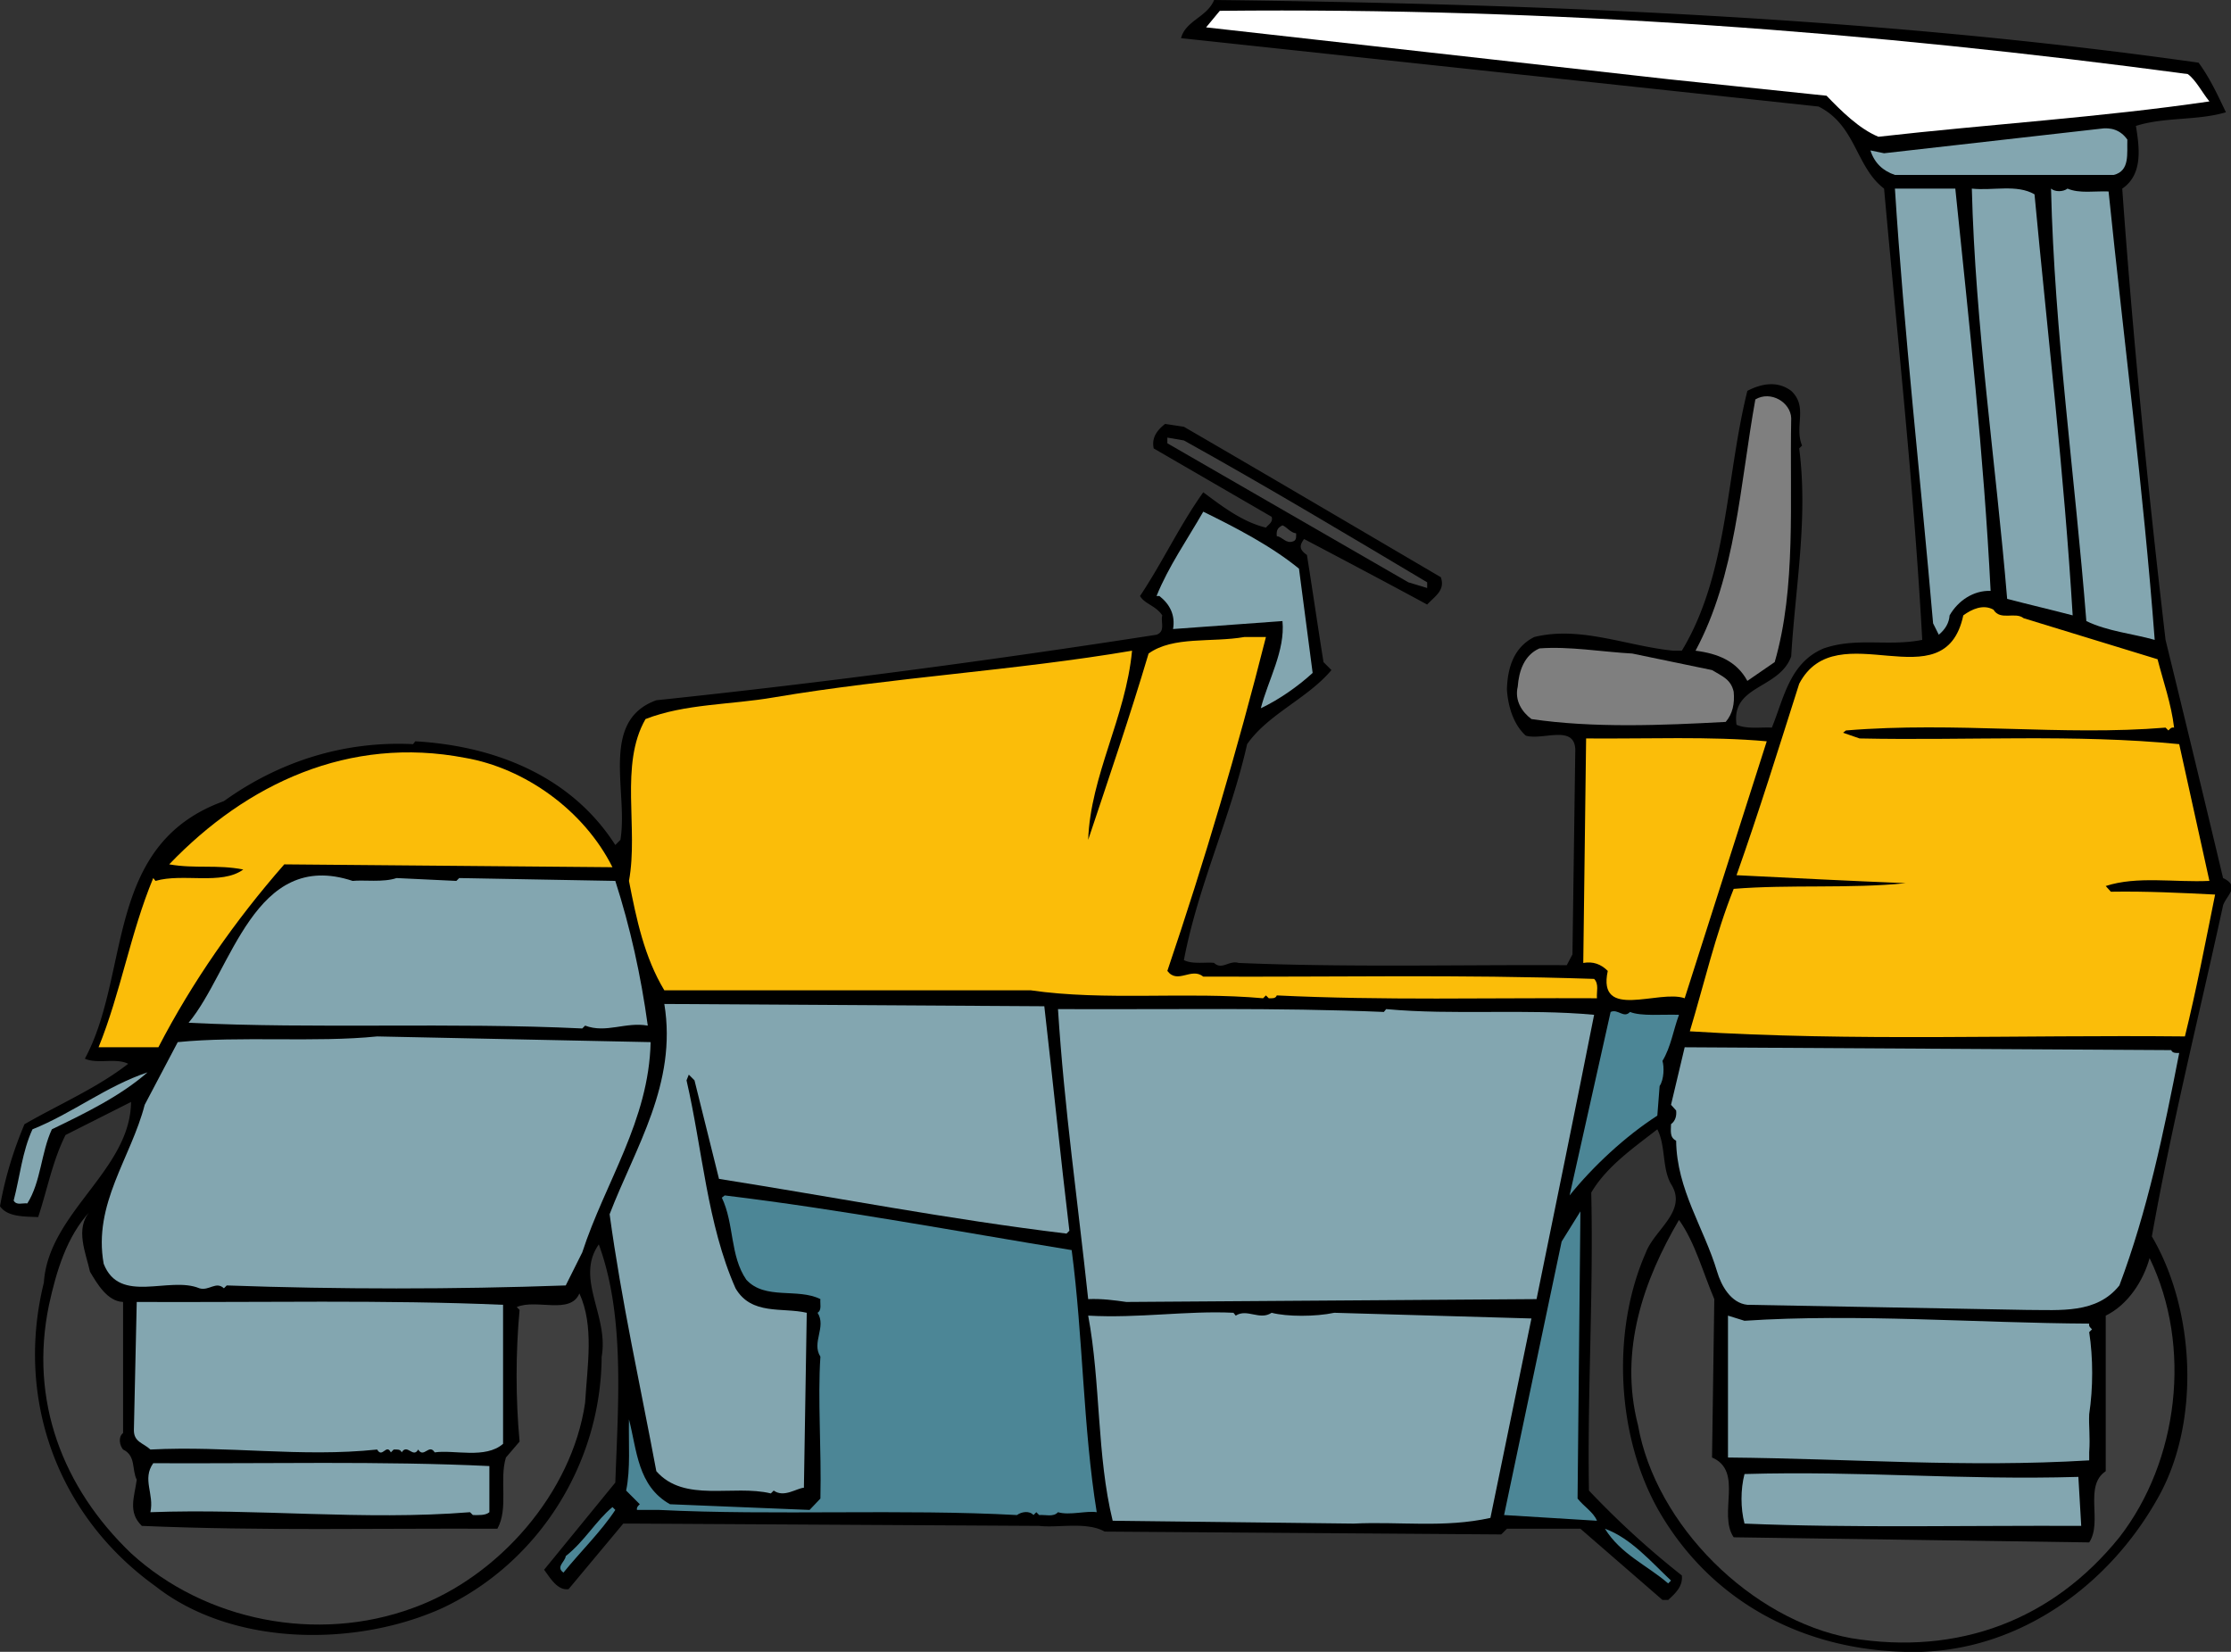 <svg xmlns="http://www.w3.org/2000/svg" width="391.59" height="289.898"><rect width="100%" height="100%" fill="#333333" stroke="none"/><defs><clipPath id="a"><path d="M0 0h391.59v289.898H0Zm0 0"/></clipPath></defs><g clip-path="url(#a)"><path d="M385.898 11c2 2.7 3.403 5.8 4.801 8.7-5 1.5-10.8.8-15.8 2.402.601 3.699 1.3 8.5-2.399 11 1.898 26.699 4.602 53.5 7.602 79.199a6431.453 6431.453 0 0 1 10.097 41.8c3.102 1.5.602 3 0 4.797-4.199 19.301-9 38.403-12.5 58.102 7.602 12.898 8.602 32.7 1 46-8.597 15.3-24 26.3-41.3 26.898-18.899.5-36.297-7.699-46.098-24.5-7.5-12.898-8.602-31.597-2.403-45.597 1.5-4 7.403-7.301 4.403-12-1.602-2.801-.903-6.7-2.403-9.602-4.097 3.2-8.898 6.5-11.597 11.102.398 18.3-.7 35-.403 52.3A151.708 151.708 0 0 0 295.2 276.5c.2 1.898-1.097 3.102-2.398 4.3h-1l-14.403-12.5H264.5l-1 1-69.602-.5c-3.199-1.8-8.296-.6-11.5-1l-71.097-.402h-1.903l-9.597 11.5c-2 .301-3.301-2.097-4.301-3.398l12.5-15.3c.5-14 1.7-29.302-2.898-41.802-4.204 6 1.796 12.5.5 19.704-.102 18.5-10.801 36-27.903 44.097-15.199 6.903-36.898 6.801-50.398-3.8-17.403-12.5-24.602-33.098-19.602-53.297C8.5 212.8 22.9 205.398 23 193.398L11.5 199.2c-2.3 4.602-3.2 9.602-4.8 14.403-2.4-.102-5.4 0-6.7-1.903.898-5.097 2.398-9.898 4.3-14.398 6.098-3.5 12.802-6.403 18.2-10.602-2.2-1.097-5.398.102-7.602-.898 8.102-15 3.301-37.602 24.403-45.2 9.597-6.902 21-10.601 33.199-10l.398-.5c13.801.797 27.301 6 35.102 18.2l.898-.903c1.403-8.398-3.699-20.898 6.301-24.5 29.5-3.097 58.801-7 87.801-11.5 1.602-.597.7-2.199 1-3.398-1.102-1.7-3.102-2-3.898-3.398 4-6 6.898-12.301 11.097-18.204 3.5 2.602 6.903 5.204 11 6.204.5-.602 1.301-1 1-1.903l-20.699-12c-.398-1.898.602-3.199 2-4.3l3.3.5c15 8.703 30.098 17.601 45.098 26.402.801 2.3-1 3.3-2.398 4.8-7.2-3.902-14.398-7.703-21.602-11.5-.898 1.2-.796 1.899.5 2.797 1 6.301 1.903 12.5 2.903 18.801l1.398 1.403c-4.199 5-11.097 7.699-14.8 13C216 143.5 210.3 155.398 207.8 168.5c1.5.8 4.097.3 5.3.5 1.399 1.3 2.598-.5 4.297 0 19 .8 38.403.3 57.602.398l1-1.898.5-36c-.2-4.398-5.8-1.5-8.7-2.398-2.1-1.903-3.1-5-3.3-8.102.102-3.8 1.2-7.398 4.8-9.2 8.098-2 16.302 1.598 24.4 2.4h1.5c8.1-13.4 7.698-30.302 11.5-45.598 2.5-1.301 5.3-1.801 7.698 0 3 2.796.5 6.199 1.903 9.597l-.5.5c1.597 12.403-.7 24.403-1.403 36.5-2.097 5.801-10.597 5-9.597 12 1.8.801 4.199.403 6.199.5 2.102-5.097 3.102-11.398 9.102-13.898 5.796-2 11.296-.301 17.296-1.5-1.5-27.2-4.296-52.301-6.699-79.2-5-3.8-4.898-11.101-11.5-14.402l-111.898-12C208.1 3.602 211.898 3 213.1 0c58.797.7 117 3.102 172.797 11"/></g><path fill="#fff" d="M384 13c1.398 1 2.5 3.2 3.8 4.8-19.1 2.802-38.698 4-58.1 6.2-3.4-1.398-6.598-4.602-9.098-7.2L292.8 13.899l-81.102-9.097 2.403-2.903C272.5 1.301 328.8 5.602 384 13"/><path fill="#83a6b0" d="M373.398 24.5c-.097 2.398.5 5.5-2.398 6.2h-38.398C330.5 30 329 28.601 328.3 26.397l2.398.5 37.903-4.296c1.898-.301 3.597.199 4.796 1.898M343.2 33.102c2.402 23.398 5 46.699 6.198 70.597-3-.097-5.699 1.7-7.199 4.301-.097 1.3-.699 2.398-1.898 3.398l-1-2c-2.2-25.398-5.102-51.097-6.7-76.296H343.2m13.902 1C359.398 58.699 362.3 83 363.8 108c-3.801-1-7.7-1.898-11.5-2.898-2-24-5.602-48-6.2-72 3.7.398 7.899-.801 11 1m5.798-1c2.102.898 4.801.398 7.204.5 2.699 26.296 6.097 52.199 8.097 78.699-3.898-1.102-8.3-1.5-12-3.301-2-25.398-5.597-50.602-6.199-75.898.7.597 2.102.597 2.898 0"/><path fill="#7f7f7f" d="M314.398 73.398c-.296 14.602.903 29.704-2.898 42.801l-4.8 3.301c-1.9-3.5-5.2-4.8-9.098-5.3 7.097-13.2 7.796-29.098 10.5-44.098 2.699-1.602 6.199.5 6.296 3.296"/><path fill="#3f3f3f" d="M207.8 77.3c14.4 8 28.598 16.5 42.7 24.9v1l-3.3-1-42.302-24.4v-1l2.903.5"/><path fill="#83a6b0" d="m228 99.8 2.398 18.302c-2.5 2.296-5.898 4.699-9.097 6.199 1.3-5 4.3-10.102 3.8-15.301l-19.203 1.398c.403-2.398-.5-4.296-2.398-5.796h-.5c2.102-5.204 5.398-9.903 8.2-14.801 5.698 2.8 11.902 6 16.8 10"/><path fill="#3f3f3f" d="M227.5 93.602c0 .5.102 1.199-.5 1.398-1.3.5-1.898-.8-2.898-.898-.102-1.102.199-1.5 1-1.903.796.301 1.398 1.301 2.398 1.403"/><path fill="#fbbd09" d="M378.7 115.7c1 3.902 2.402 7.8 2.902 12-.5-.098-.704.198-1 .5l-.5-.5c-18.102 1.5-36.801-1.098-56.102.5l-.5.402 2.898 1c18.704.398 38-.801 56.102 1l5.3 24c-6.1.296-12.698-.903-18.198.898l.898 1c6.3-.102 12.3.2 18.3.5-1.698 8.398-3.3 16.8-5.3 24.898-29.5-.296-58 .903-86.898-.898 2.5-8.3 4.5-17 7.699-25 9.8-.8 20.398 0 30.199-1-9.898-.398-19.8-.898-29.7-1.398 3.9-11 7.4-22.301 11-33.602 6.598-12.602 25.5 3.5 28.802-12 1.5-1.102 3.5-2 5.296-1 1.204 2 3.801.3 5.301 1.5l23.5 7.2M222.2 111.8c-5 19.802-10.802 39.4-17.302 58.598 1.801 2.403 4.204-.699 6.301 1 24.102.102 44.301-.398 68.602.403.898.898.398 2.3.5 3.398-18.7-.097-37.7.403-56.2-.5-.203.602-.902.5-1.402.5l-.5-.5-.5.5c-13.3-1.199-27.8.5-40.8-1.398h-64.297c-3.5-5.801-4.903-12.5-6.204-19.2 1.704-9.203-1.699-20.402 2.903-28.402 6.898-2.699 15-2.5 22.5-3.8 20.699-3.5 42.3-4.7 62.898-8.2-1.097 11.7-7.3 21.903-7.699 33.2 3.602-10.797 7.3-21.598 10.602-32.7 4.296-3.097 11.097-1.898 16.796-2.898h3.801"/><path fill="#7f7f7f" d="M300.5 117.602c1.8 1.097 3.3 1.597 3.8 3.796.2 2.102-.198 3.903-1.402 5.301-11.097.602-23.296 1.102-34.097-.5-1.602-1.199-3-3.199-2.403-5.699.204-2.7 1.102-5.5 3.801-6.7 5.2-.402 10.903.598 16.301.9l14 2.902"/><path fill="#fbbd09" d="M310.102 130.102c-4.801 15-9.602 30.097-14.403 45.097-4.5-1.597-15.398 4-13.5-4.8-1.199-1.2-2.597-1.7-4.3-1.399l.5-39.398c10.5.097 21.902-.403 31.703.5M107.5 152.2l-57.602-.5c-8.597 9.8-16.199 20.698-22.097 32.1H17.3c3.898-9.6 5.597-20.1 9.597-29.698l.403.5c4.8-1.403 11.597.796 15.398-2-4.597-.903-8.398-.102-13-.903C43.301 137.5 61.301 129.102 81.602 133c10.5 1.8 20.898 9.2 25.898 19.2"/><path fill="#83a6b0" d="m80.102 154.602.5-.5 27.398.5c2.602 8.097 4.5 16.597 5.7 25.398-3.9-.7-7.302 1.398-11 0l-.5.5c-22.802-1.102-46.9.102-69.098-1 7.597-9.102 11.5-30.602 28.796-24.898 1.903-.204 5.403.296 7.704-.5l10.5.5m103.198 22c1.5 13.097 2.9 26.898 4.4 39.398l-.5.5c-20.7-2.5-40.7-6.398-61-9.602l-4.302-17.296-1-1-.398 1c2.8 12.097 3.602 25.199 8.602 36.5 2.796 4.796 8.199 3.296 12.5 4.296l-.5 30.704c-1.301.097-3.5 1.796-5.301.5l-.5.5c-6.602-1.602-15.2 1.699-20.102-3.903-2.8-15-6.097-29.699-8.199-45.097 4.5-11.704 11.898-22.903 9.602-36.903l66.699.403m59.597 1 .403-.5c11.898 1.097 24.597-.102 36.5 1C276.5 194.8 273.1 211.3 269.699 228l-72 .5c-2.097-.3-4.3-.602-6.699-.5-1.8-16.898-4.2-33.602-5.3-50.898 19.1.097 38.402-.301 57.198.5"/><path fill="#4c8696" d="M286.102 177.602c2 .796 5.699.398 8.597.5-1 2.699-1.398 5.597-2.898 8.097.3 1 .3 3.2-.5 4.403l-.403 5.199c-5.597 3.597-11.296 8.898-15.398 14l7.2-32.2c1.3-.601 2.3 1.2 3.402 0"/><path fill="#83a6b0" d="m66.2 181.898 48 1c-.302 13.801-8 24.602-12 36.903l-2.9 5.8c-19.5.7-39.902.7-59.5 0l-.5.5c-1.402-1.3-2.6.5-4.3 0-5.3-2.203-14 2.899-16.8-4.3-1.9-10.5 4.8-18.602 7.198-27.903l5.801-11c10.903-1.097 24.2.102 35-1m314.903 2.402c.199.598 1 .5 1.398.5-2.7 13.9-5.602 27.802-10.5 40.802-4 5-10.3 4.296-16.3 4.296l-49-.898c-2.9-.3-4.598-3.398-5.302-5.8-2.296-7.7-7.097-14.4-7.199-23-1.199-.598-.898-1.802-.898-2.9.8-.6 1-1.5.898-2.402l-.898-1 2.398-10.097 85.403.5M25.898 188.2c-4.796 4.198-11 7.198-16.796 10-1.903 4.1-1.903 9.198-4.301 13-.903-.098-1.903.402-2.403-.5 1.102-4.2 1.5-8.598 3.301-12.5 7-2.802 13-7.598 20.2-10"/><path fill="#4c8696" d="M188.102 219.398c2 15.102 2 31.204 4.398 46-1.8-.296-4.8.602-6.8 0-.802.903-2.2.403-3.302.5l-.5-.5-.5.5c-.699-.796-2.097-.597-2.898 0-20-1.097-42.8.102-62.8-.898h-3.9c-.1-.5.302-.8.5-1l-2.402-2.398c.801-3.801.403-8.301.5-12.5 1.403 5.398 1.5 11.699 7.204 14.898l24.5 1 1.898-2c.2-8.7-.5-17.398 0-24.898-1.602-2.5 1.102-5.204-.5-7.704.8-.5.398-1.597.5-2.398-4-2-9.7.2-13-3.398-2.898-4.204-2.102-9.801-4.3-14.403l.5-.398c20.6 2.5 40.698 6.3 60.902 9.597"/><path fill="#3f3f3f" d="M15.8 212.602c-2.698 3-.698 7.398 0 10.597 1.2 2 3 5.2 5.802 5.301v23c-.903.7-.602 2.2 0 2.898 2.296 1.102 1.5 3.5 2.398 5.301-.398 3-1.602 5.7.898 8.102 21.204.898 41.102.398 62.403.5 2-3.602.3-8.602 1.5-12.5L91.199 253c-.699-7.5-.699-15.602 0-23.102l-.5-.5c3.403-1.5 9.403 1.403 11-2.398 2.602 5.7 1.403 12.5 1 19.2-2.3 15.8-15.199 30.6-30.199 36-16.8 6.198-36.5 2.3-49.5-9.598C11 261.102 5.102 245.8 8.602 229c1.296-5.898 3.097-12 7.199-16.398"/><path fill="#4c8696" d="M276.898 263c1.102 1.398 2.801 2.398 3.403 3.898l-16.301-1 10.102-48 3.296-5.296-.5 50.398"/><path fill="#3f3f3f" d="m300.898 228-.398 27.8c5.602 2.4 1 9.9 3.8 14l62.4.9c2.402-3.598-1-9.9 2.902-12.5v-27.302c3.898-1.898 6.597-6.097 7.699-10.097 7.5 15.5 5.097 35.597-5.301 49-11.7 14.5-28.2 20.8-47.102 17.699-17.5-3.2-34.296-19.8-37.398-37.398-3.398-13.204 1.102-25.602 7.2-36 2.8 3.898 4.198 9.199 6.198 13.898"/><path fill="#83a6b0" d="M88.3 229v24.398c-3.1 2.704-8.6 1-12 1.5-1-1.597-1.902 1.102-2.902-.5-.898 1.602-1.898-1.097-2.898.5-.2-.597-.898-.5-1.398-.5l-.5.5c-.801-1.597-1.5 1.102-2.403-.5-13.3 1.403-26.3-.699-39.8 0C25.101 253.2 23.5 253.102 23.5 251l.5-22.5c21.5.102 43.8-.398 64.3.5m128.2 1.398.398.5c2-1.296 4.204.903 6.301-.5 2.7.704 7.7.704 11 0l34.602 1c-2.403 11.602-4.801 23.403-7.2 35-8.101 1.801-16 .602-24 1l-42.3-.5c-2.801-11.398-2.102-24.296-4.301-36 8.8.5 17.398-.898 25.5-.5m89.7 1.402c19.6-1.3 40.902.4 60.5.5-.098.5.198.7.5 1l-.5.5c.698 4.5.698 9.802 0 14.4-.098 2.1.198 3.902 0 6.698v1.403c-21.7 1.3-41.598-.301-63.4-.5v-24.903l2.9.903M85.898 257.3v8.098c-.699.602-1.898.5-2.898.5l-.5-.5c-18.7 1.5-37.602-.699-56.102 0 .704-3.199-1.5-5.796.5-8.597 19.602.097 40.204-.403 59 .5M364.8 259.2l.5 8.6c-19.1-.1-40.198.4-59.1-.402-.7-2.699-.7-6 0-8.699 20.402-.597 38.198 1.102 58.6.5"/><path fill="#4c8696" d="M108 265c-2.5 3.8-6.102 7.3-9.102 11-1.398-1 .301-1.898.403-2.898 3.3-2.602 5.3-6.204 8.199-8.602l.5.5m185.3 12.398-.5.5c-3.698-3.199-8.3-5.097-11.1-9.597 4.5 1.597 8.198 5.898 11.6 9.097"/></svg>
